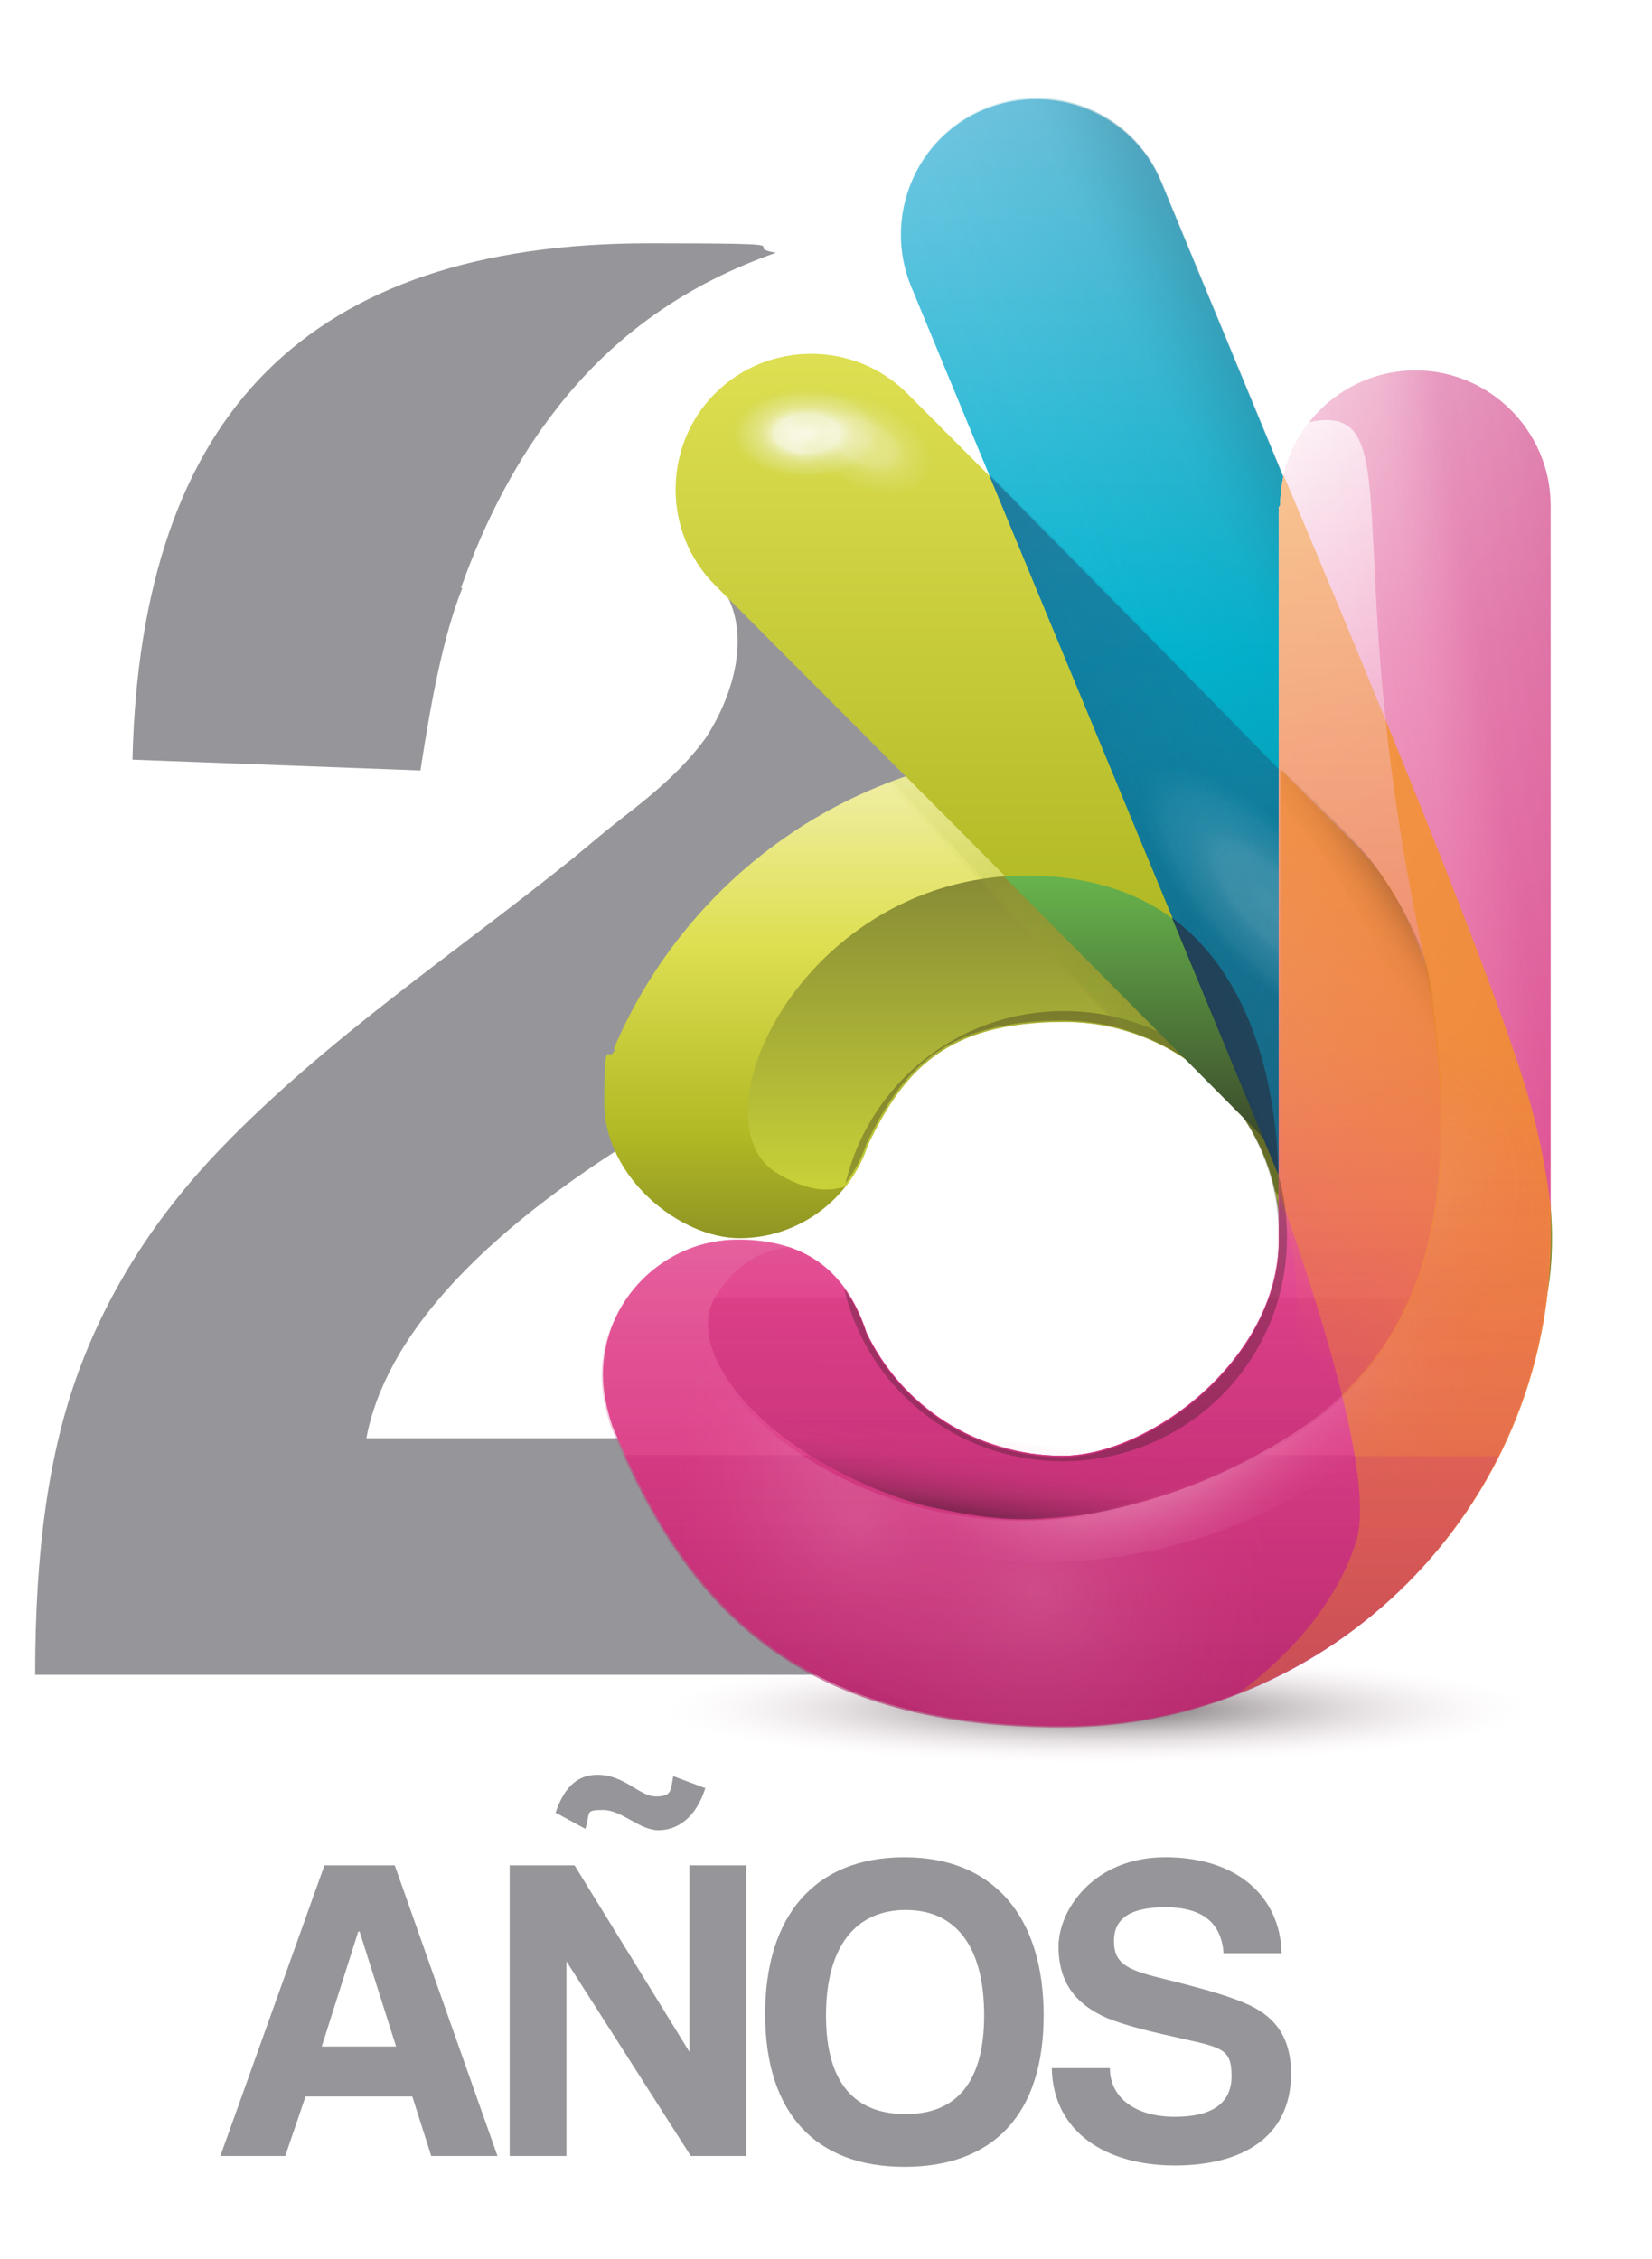 <?xml version="1.0" encoding="UTF-8"?>
<svg xmlns="http://www.w3.org/2000/svg" version="1.1" xmlns:xlink="http://www.w3.org/1999/xlink" viewBox="0 0 122.2 167.1">
  <!-- Generator: Adobe Illustrator 29.3.1, SVG Export Plug-In . SVG Version: 2.1.0 Build 151)  -->
  <defs>
    <style>
      .st0 {
        fill: url(#Degradado_sin_nombre_22);
      }

      .st0, .st1, .st2, .st3, .st4, .st5, .st6, .st7, .st8, .st9, .st10, .st11, .st12, .st13, .st14, .st15, .st16, .st17 {
        isolation: isolate;
      }

      .st0, .st6, .st7, .st18, .st19, .st20, .st16, .st21 {
        mix-blend-mode: multiply;
      }

      .st0, .st19, .st22 {
        opacity: .8;
      }

      .st23 {
        fill: url(#Degradado_sin_nombre_6);
      }

      .st1 {
        fill: #fff;
        opacity: 0;
      }

      .st1, .st2, .st3, .st24, .st5, .st7, .st25, .st26, .st27, .st28, .st29, .st30, .st31, .st11, .st32, .st33, .st13, .st34, .st35, .st36, .st37 {
        fill-rule: evenodd;
      }

      .st1, .st4, .st8, .st14, .st15, .st17 {
        mix-blend-mode: screen;
      }

      .st38 {
        clip-path: url(#clippath-6);
      }

      .st39 {
        clip-path: url(#clippath-7);
      }

      .st40 {
        clip-path: url(#clippath-17);
      }

      .st41 {
        clip-path: url(#clippath-15);
      }

      .st2 {
        fill: url(#Degradado_sin_nombre_111);
      }

      .st2, .st4, .st6, .st42, .st8, .st20, .st11, .st13, .st14, .st15, .st17 {
        opacity: .4;
      }

      .st43 {
        clip-path: url(#clippath-4);
      }

      .st3 {
        fill: url(#Degradado_sin_nombre_19);
      }

      .st3, .st5 {
        mix-blend-mode: darken;
      }

      .st3, .st18 {
        opacity: .6;
      }

      .st4 {
        fill: url(#Degradado_sin_nombre_284);
      }

      .st24 {
        fill: url(#Degradado_sin_nombre_29);
      }

      .st5 {
        fill: url(#Degradado_sin_nombre_30);
      }

      .st5, .st16 {
        opacity: .2;
      }

      .st44 {
        clip-path: url(#clippath-9);
      }

      .st45 {
        clip-path: url(#clippath-10);
      }

      .st6 {
        fill: url(#Degradado_sin_nombre_31);
      }

      .st7, .st30 {
        fill: #1d1719;
      }

      .st7, .st21 {
        opacity: .3;
      }

      .st25 {
        fill: #223f55;
      }

      .st46 {
        clip-path: url(#clippath-11);
      }

      .st47 {
        fill: none;
      }

      .st26, .st11 {
        fill: url(#Degradado_sin_nombre_21);
      }

      .st27 {
        fill: #2e214e;
      }

      .st8 {
        fill: url(#Degradado_sin_nombre_28);
      }

      .st28 {
        fill: url(#Degradado_sin_nombre_5);
      }

      .st48 {
        fill: url(#Degradado_sin_nombre_4);
      }

      .st29 {
        fill: url(#Degradado_sin_nombre_13);
      }

      .st49 {
        clip-path: url(#clippath-1);
      }

      .st50 {
        clip-path: url(#clippath-5);
      }

      .st51 {
        clip-path: url(#clippath-8);
      }

      .st10 {
        fill: url(#Degradado_sin_nombre_32);
      }

      .st10, .st12 {
        opacity: .7;
      }

      .st52 {
        clip-path: url(#clippath-3);
      }

      .st31 {
        fill: url(#Degradado_sin_nombre_2);
      }

      .st53 {
        fill: url(#Degradado_sin_nombre_17);
      }

      .st54 {
        clip-path: url(#clippath-12);
      }

      .st55 {
        fill: url(#Degradado_sin_nombre_7);
      }

      .st56 {
        clip-path: url(#clippath-14);
      }

      .st57 {
        fill: #96969a;
      }

      .st32 {
        fill: url(#Degradado_sin_nombre_15);
      }

      .st12 {
        fill: url(#Degradado_sin_nombre_3);
      }

      .st33 {
        fill: #f39324;
      }

      .st13 {
        fill: url(#Degradado_sin_nombre_16);
      }

      .st58 {
        clip-path: url(#clippath-16);
      }

      .st14 {
        fill: url(#Degradado_sin_nombre_282);
      }

      .st59 {
        clip-path: url(#clippath-2);
      }

      .st15 {
        fill: url(#Degradado_sin_nombre_283);
      }

      .st60 {
        fill: url(#Degradado_sin_nombre_20);
      }

      .st34 {
        fill: url(#Degradado_sin_nombre_12);
      }

      .st61 {
        clip-path: url(#clippath-13);
      }

      .st35 {
        fill: url(#Degradado_sin_nombre_9);
      }

      .st62 {
        fill: url(#Degradado_sin_nombre_8);
      }

      .st16 {
        fill: url(#Degradado_sin_nombre_23);
      }

      .st63 {
        clip-path: url(#clippath);
      }

      .st17 {
        fill: url(#Degradado_sin_nombre_281);
      }

      .st64 {
        opacity: .5;
      }

      .st36 {
        fill: url(#Degradado_sin_nombre_14);
      }

      .st37 {
        fill: url(#Degradado_sin_nombre_11);
      }
    </style>
    <radialGradient id="Degradado_sin_nombre_2" data-name="Degradado sin nombre 2" cx="74" cy="204.5" fx="74" fy="204.5" r="3.7" gradientTransform="translate(0 135.6) scale(1 -.6)" gradientUnits="userSpaceOnUse">
      <stop offset="0" stop-color="#fff"/>
      <stop offset="0" stop-color="#fffdfb"/>
      <stop offset=".2" stop-color="#fbfbf1" stop-opacity=".9"/>
      <stop offset=".4" stop-color="#f7f7e1" stop-opacity=".9"/>
      <stop offset=".5" stop-color="#f0f2c9" stop-opacity=".7"/>
      <stop offset=".6" stop-color="#eaecac" stop-opacity=".6"/>
      <stop offset=".8" stop-color="#e1e587" stop-opacity=".4"/>
      <stop offset=".9" stop-color="#d8dd5e" stop-opacity=".2"/>
      <stop offset="1" stop-color="#ced737" stop-opacity="0"/>
    </radialGradient>
    <radialGradient id="Degradado_sin_nombre_21" data-name="Degradado sin nombre 2" cx="197.4" cy="120.1" fx="197.4" fy="120.1" r="3.7" gradientTransform="translate(-129.1 -11.7) rotate(26.8) scale(1 -.6)" xlink:href="#Degradado_sin_nombre_2"/>
    <radialGradient id="Degradado_sin_nombre_3" data-name="Degradado sin nombre 3" cx="236.6" cy="426.3" fx="236.6" fy="426.3" r="20.1" gradientTransform="translate(-297.4 211.7) scale(1.6 -.2)" gradientUnits="userSpaceOnUse">
      <stop offset="0" stop-color="#1d1719"/>
      <stop offset="1" stop-color="#f9e1ec" stop-opacity="0"/>
    </radialGradient>
    <linearGradient id="Degradado_sin_nombre_4" data-name="Degradado sin nombre 4" x1="79.7" y1="65.8" x2="79.7" y2="113.1" gradientTransform="translate(0 168.6) scale(1 -1)" gradientUnits="userSpaceOnUse">
      <stop offset="0" stop-color="#5d6022"/>
      <stop offset=".4" stop-color="#b1b924"/>
      <stop offset=".7" stop-color="#dedf52"/>
      <stop offset="1" stop-color="#f3f1b2"/>
    </linearGradient>
    <clipPath id="clippath">
      <path class="st47" d="M45.4,77.6c5.5-13,18.3-22.1,33.3-22.1s36.1,16.2,36.1,36.1-20.1,8.9-20.1,0-7.2-16-16-16-11.9,3.7-14.5,9.1c-1.3,4-5.1,6.9-9.5,6.9s-10-4.5-10-10,.3-2.7.8-4h0Z"/>
    </clipPath>
    <linearGradient id="Degradado_sin_nombre_5" data-name="Degradado sin nombre 5" x1="75" y1="103.8" x2="75" y2="79.2" gradientTransform="translate(0 168.6) scale(1 -1)" gradientUnits="userSpaceOnUse">
      <stop offset="0" stop-color="#878b36"/>
      <stop offset="1" stop-color="#ccd637"/>
    </linearGradient>
    <clipPath id="clippath-1">
      <path class="st47" d="M45.3,77.5c5.5-13,18.3-22.1,33.3-22.1s36.1,16.2,36.1,36.1-20.1,8.9-20.1,0-7.2-16-16-16-11.9,3.7-14.5,9.1c-1.3,4-5.1,6.9-9.5,6.9s-10-4.5-10-10,.3-2.7.8-3.9h-.1Z"/>
    </clipPath>
    <clipPath id="clippath-2">
      <path class="st47" d="M45.4,77.6c5.5-13,18.3-22.1,33.3-22.1s36.1,16.2,36.1,36.1-20.1,8.9-20.1,0-7.2-16-16-16-11.9,3.7-14.5,9.1c-1.3,4-5.1,6.9-9.5,6.9s-10-4.5-10-10,.3-2.7.8-4h0Z"/>
    </clipPath>
    <radialGradient id="Degradado_sin_nombre_6" data-name="Degradado sin nombre 6" cx="110.3" cy="45.9" fx="110.3" fy="45.9" r="38.4" gradientTransform="translate(10.6 222.5) rotate(-11) scale(1 -2.7)" gradientUnits="userSpaceOnUse">
      <stop offset="0" stop-color="#1d1719"/>
      <stop offset="0" stop-color="#231e1a"/>
      <stop offset=".3" stop-color="#82852a" stop-opacity=".4"/>
      <stop offset=".6" stop-color="#bbc130" stop-opacity=".1"/>
      <stop offset="1" stop-color="#ccd637" stop-opacity="0"/>
    </radialGradient>
    <clipPath id="clippath-3">
      <path class="st47" d="M45.4,77.6c5.5-13,18.3-22.1,33.3-22.1s36.1,16.2,36.1,36.1-20.1,8.9-20.1,0-7.2-16-16-16-11.9,3.7-14.5,9.1c-1.3,4-5.1,6.9-9.5,6.9s-10-4.5-10-10,.3-2.7.8-4h0Z"/>
    </clipPath>
    <linearGradient id="Degradado_sin_nombre_7" data-name="Degradado sin nombre 7" x1="94.4" y1="55.9" x2="94.4" y2="127.4" gradientTransform="translate(0 168.6) scale(1 -1)" gradientUnits="userSpaceOnUse">
      <stop offset="0" stop-color="#195429"/>
      <stop offset="1" stop-color="#ccd637" stop-opacity="0"/>
    </linearGradient>
    <linearGradient id="Degradado_sin_nombre_8" data-name="Degradado sin nombre 8" x1="75.9" y1="90.4" x2="75.9" y2="142.5" gradientTransform="translate(0 168.6) scale(1 -1)" gradientUnits="userSpaceOnUse">
      <stop offset="0" stop-color="#5d6022"/>
      <stop offset="0" stop-color="#737623"/>
      <stop offset="0" stop-color="#898e23"/>
      <stop offset="0" stop-color="#9ba125"/>
      <stop offset="0" stop-color="#a7ae23"/>
      <stop offset=".2" stop-color="#afb624"/>
      <stop offset=".2" stop-color="#b1b924"/>
      <stop offset="1" stop-color="#dedf52"/>
    </linearGradient>
    <clipPath id="clippath-4">
      <path class="st47" d="M52.9,43.3c-3.9-3.9-3.9-10.3,0-14.2,3.9-3.9,10.3-3.9,14.2,0l49.1,49.5-14.2,14.2s-49.1-49.5-49.1-49.5Z"/>
    </clipPath>
    <linearGradient id="Degradado_sin_nombre_9" data-name="Degradado sin nombre 9" x1="75" y1="79.2" x2="75" y2="103.8" gradientTransform="translate(0 168.6) scale(1 -1)" gradientUnits="userSpaceOnUse">
      <stop offset="0" stop-color="#302e22"/>
      <stop offset="1" stop-color="#67b44c"/>
    </linearGradient>
    <radialGradient id="Degradado_sin_nombre_11" data-name="Degradado sin nombre 11" cx="59.7" cy="185.4" fx="59.7" fy="185.4" r="5.9" gradientTransform="translate(0 143.3) scale(1 -.6)" gradientUnits="userSpaceOnUse">
      <stop offset="0" stop-color="#fff"/>
      <stop offset="0" stop-color="#fffdfb"/>
      <stop offset=".2" stop-color="#fbfbf1" stop-opacity=".9"/>
      <stop offset=".4" stop-color="#f6f7e0" stop-opacity=".9"/>
      <stop offset=".5" stop-color="#f0f2c9" stop-opacity=".7"/>
      <stop offset=".6" stop-color="#e8ebac" stop-opacity=".6"/>
      <stop offset=".8" stop-color="#dfe487" stop-opacity=".4"/>
      <stop offset=".9" stop-color="#d6dc5e" stop-opacity=".2"/>
      <stop offset="1" stop-color="#ccd637" stop-opacity="0"/>
    </radialGradient>
    <radialGradient id="Degradado_sin_nombre_111" data-name="Degradado sin nombre 11" cx="192.4" cy="95.4" fx="192.4" fy="95.4" r="5.9" gradientTransform="translate(-133.6 -2.9) rotate(26.8) scale(1 -.6)" xlink:href="#Degradado_sin_nombre_11"/>
    <linearGradient id="Degradado_sin_nombre_12" data-name="Degradado sin nombre 12" x1="90.5" y1="78.8" x2="90.5" y2="161.2" gradientTransform="translate(0 168.6) scale(1 -1)" gradientUnits="userSpaceOnUse">
      <stop offset="0" stop-color="#137381"/>
      <stop offset=".5" stop-color="#02b4cf"/>
      <stop offset="1" stop-color="#7dc9e4"/>
    </linearGradient>
    <clipPath id="clippath-5">
      <path class="st47" d="M67.4,21.2c-2.1-5.1.3-11,5.4-13.1s11,.3,13.1,5.4l28.4,68.6-18.5,7.7s-28.4-68.6-28.4-68.6Z"/>
    </clipPath>
    <clipPath id="clippath-6">
      <path class="st47" d="M67.4,21.2c-2.1-5.1.3-11,5.4-13.1s11,.3,13.1,5.4l28.4,68.6-18.5,7.7s-28.4-68.6-28.4-68.6Z"/>
    </clipPath>
    <linearGradient id="Degradado_sin_nombre_13" data-name="Degradado sin nombre 13" x1="107.8" y1="78.9" x2="54.5" y2="107.2" gradientTransform="translate(0 168.6) scale(1 -1)" gradientUnits="userSpaceOnUse">
      <stop offset="0" stop-color="#2e214e"/>
      <stop offset="0" stop-color="#214b73" stop-opacity=".7"/>
      <stop offset=".3" stop-color="#14799b" stop-opacity=".4"/>
      <stop offset=".5" stop-color="#0198b7" stop-opacity=".2"/>
      <stop offset=".7" stop-color="#00acc9" stop-opacity="0"/>
      <stop offset="1" stop-color="#02b4cf" stop-opacity="0"/>
    </linearGradient>
    <clipPath id="clippath-7">
      <path class="st47" d="M67.4,21.2c-2.1-5.1.3-11,5.4-13.1s11,.3,13.1,5.4l28.4,68.6-18.5,7.7s-28.4-68.6-28.4-68.6Z"/>
    </clipPath>
    <linearGradient id="Degradado_sin_nombre_14" data-name="Degradado sin nombre 14" x1="66.3" y1="135" x2="98.2" y2="63.3" gradientTransform="translate(0 168.6) scale(1 -1)" gradientUnits="userSpaceOnUse">
      <stop offset="0" stop-color="#2e214e"/>
      <stop offset="0" stop-color="#23436c" stop-opacity=".8"/>
      <stop offset="0" stop-color="#196d90" stop-opacity=".5"/>
      <stop offset=".2" stop-color="#0e8cab" stop-opacity=".3"/>
      <stop offset=".4" stop-color="#00a2bf" stop-opacity=".1"/>
      <stop offset=".5" stop-color="#00afca" stop-opacity="0"/>
      <stop offset="1" stop-color="#02b4cf" stop-opacity="0"/>
    </linearGradient>
    <clipPath id="clippath-8">
      <path class="st47" d="M67.4,21.3c-2.1-5.1.3-11,5.4-13.1s11,.3,13.1,5.4l28.4,68.6-18.5,7.7s-28.4-68.6-28.4-68.6Z"/>
    </clipPath>
    <clipPath id="clippath-9">
      <path class="st47" d="M67.4,21.1c-2.1-5.1.3-11,5.4-13.1s11,.3,13.1,5.4l28.4,68.6-18.5,7.7s-28.4-68.6-28.4-68.6Z"/>
    </clipPath>
    <linearGradient id="Degradado_sin_nombre_15" data-name="Degradado sin nombre 15" x1="-28.6" y1="-325.7" x2="19.9" y2="-325.7" gradientTransform="translate(-43.5 -251.4) rotate(-23.8) scale(1 -1)" gradientUnits="userSpaceOnUse">
      <stop offset="0" stop-color="#02b4cf" stop-opacity="0"/>
      <stop offset=".3" stop-color="#00afca" stop-opacity="0"/>
      <stop offset=".5" stop-color="#00a2bd" stop-opacity=".1"/>
      <stop offset=".7" stop-color="#0b8ea7" stop-opacity=".3"/>
      <stop offset=".8" stop-color="#137288" stop-opacity=".6"/>
      <stop offset="1" stop-color="#1f4b62" stop-opacity=".9"/>
      <stop offset="1" stop-color="#223f55"/>
    </linearGradient>
    <clipPath id="clippath-10">
      <path class="st47" d="M67.4,21.2c-2.1-5.1.3-11,5.4-13.1s11,.3,13.1,5.4l28.4,68.6-18.5,7.7s-28.4-68.6-28.4-68.6Z"/>
    </clipPath>
    <radialGradient id="Degradado_sin_nombre_16" data-name="Degradado sin nombre 16" cx="255.6" cy="-60.5" fx="255.6" fy="-60.5" r="4.4" gradientTransform="translate(-360 -523.2) rotate(47.3) scale(2.9 -1.1)" gradientUnits="userSpaceOnUse">
      <stop offset="0" stop-color="#fff"/>
      <stop offset="0" stop-color="#fcfdfd"/>
      <stop offset=".2" stop-color="#f6fbfc" stop-opacity=".9"/>
      <stop offset=".4" stop-color="#e9f5fa" stop-opacity=".9"/>
      <stop offset=".5" stop-color="#dceff7" stop-opacity=".7"/>
      <stop offset=".6" stop-color="#c7e6f2" stop-opacity=".6"/>
      <stop offset=".8" stop-color="#b2deed" stop-opacity=".4"/>
      <stop offset=".9" stop-color="#94d3e8" stop-opacity=".2"/>
      <stop offset="1" stop-color="#7dc9e4" stop-opacity="0"/>
    </radialGradient>
    <linearGradient id="Degradado_sin_nombre_17" data-name="Degradado sin nombre 17" x1="79.6" y1="40.9" x2="79.6" y2="141.2" gradientTransform="translate(0 168.6) scale(1 -1)" gradientUnits="userSpaceOnUse">
      <stop offset="0" stop-color="#b81b68"/>
      <stop offset="0" stop-color="#bc206b"/>
      <stop offset="0" stop-color="#c72d78"/>
      <stop offset=".2" stop-color="#db3f88"/>
      <stop offset=".2" stop-color="#e34990"/>
      <stop offset=".8" stop-color="#f2afcd"/>
      <stop offset="1" stop-color="#f8e0eb"/>
    </linearGradient>
    <clipPath id="clippath-11">
      <path class="st47" d="M94.7,37.4c0-5.5,4.5-10,10-10s10,4.5,10,10v54.2c0,19.9-16.2,36.1-36.1,36.1s-27.9-9.2-33.3-22.2c-.4-1.2-.7-2.5-.7-3.8,0-5.5,4.5-10,10-10s8.2,2.9,9.5,6.9c2.6,5.4,8.1,9.1,14.5,9.1s16-7.2,16-16v-54.2h0Z"/>
    </clipPath>
    <linearGradient id="Degradado_sin_nombre_21" data-name="Degradado sin nombre 21" x1="79.5" y1="56.3" x2="79.5" y2="137.6" gradientTransform="translate(0 168.6) scale(1 -1)" gradientUnits="userSpaceOnUse">
      <stop offset="0" stop-color="#b81b68"/>
      <stop offset="0" stop-color="#bc206b"/>
      <stop offset="0" stop-color="#c72d78"/>
      <stop offset=".2" stop-color="#db3f88"/>
      <stop offset=".2" stop-color="#e34990"/>
      <stop offset="1" stop-color="#fff"/>
    </linearGradient>
    <linearGradient id="Degradado_sin_nombre_19" data-name="Degradado sin nombre 19" x1="79.7" y1="56.2" x2="79.7" y2="99.8" gradientTransform="translate(0 168.6) scale(1 -1)" gradientUnits="userSpaceOnUse">
      <stop offset="0" stop-color="#771643"/>
      <stop offset="0" stop-color="#7a1744"/>
      <stop offset="0" stop-color="#962459" stop-opacity=".7"/>
      <stop offset="0" stop-color="#af306a" stop-opacity=".5"/>
      <stop offset=".2" stop-color="#c23a79" stop-opacity=".3"/>
      <stop offset=".3" stop-color="#d24082" stop-opacity=".2"/>
      <stop offset=".4" stop-color="#dc458a" stop-opacity="0"/>
      <stop offset=".6" stop-color="#e2488e" stop-opacity="0"/>
      <stop offset="1" stop-color="#e34990" stop-opacity="0"/>
    </linearGradient>
    <clipPath id="clippath-12">
      <path class="st47" d="M94.7,37.4c0-5.5,4.5-10,10-10s10,4.5,10,10v54.2c0,19.9-16.2,36.1-36.1,36.1s-27.9-9.2-33.3-22.2c-.4-1.2-.7-2.5-.7-3.8,0-5.5,4.5-10,10-10s8.2,2.9,9.5,6.9c2.6,5.4,8.1,9.2,14.5,9.2s16-7.2,16-16v-54.4Z"/>
    </clipPath>
    <linearGradient id="Degradado_sin_nombre_20" data-name="Degradado sin nombre 20" x1="242.4" y1="-214.6" x2="201.4" y2="-214.6" gradientTransform="translate(-164.1 -218.2) rotate(-8.7) scale(1 -1.5)" gradientUnits="userSpaceOnUse">
      <stop offset="0" stop-color="#b81b68"/>
      <stop offset="0" stop-color="#ba1d6a" stop-opacity=".9"/>
      <stop offset="0" stop-color="#c42a75" stop-opacity=".7"/>
      <stop offset=".3" stop-color="#ce327e" stop-opacity=".5"/>
      <stop offset=".4" stop-color="#d73a83" stop-opacity=".3"/>
      <stop offset=".5" stop-color="#dd4188" stop-opacity=".2"/>
      <stop offset=".7" stop-color="#e1458d" stop-opacity="0"/>
      <stop offset=".8" stop-color="#e3488f" stop-opacity="0"/>
      <stop offset="1" stop-color="#e34990" stop-opacity="0"/>
    </linearGradient>
    <clipPath id="clippath-13">
      <path class="st47" d="M94.7,37.4c0-5.5,4.5-10,10-10s10,4.5,10,10v54.2c0,19.9-16.2,36.1-36.1,36.1s-27.9-9.2-33.3-22.2c-.4-1.2-.7-2.5-.7-3.8,0-5.5,4.5-10,10-10s8.2,2.9,9.5,6.9c2.6,5.4,8.1,9.1,14.5,9.1s16-7.2,16-16v-54.2h0Z"/>
    </clipPath>
    <clipPath id="clippath-14">
      <path class="st47" d="M94.7,37.4c0-5.5,4.5-10,10-10s10,4.5,10,10v54.2c0,19.9-16.2,36.1-36.1,36.1s-27.9-9.2-33.3-22.2c-.4-1.2-.7-2.5-.7-3.8,0-5.5,4.5-10,10-10s8.2,2.9,9.5,6.9c2.6,5.4,8.1,9.1,14.5,9.1s16-7.2,16-16v-54.2h0Z"/>
    </clipPath>
    <linearGradient id="Degradado_sin_nombre_22" data-name="Degradado sin nombre 22" x1="79.5" y1="40.8" x2="79.5" y2="141.1" gradientTransform="translate(0 168.6) scale(1 -1)" gradientUnits="userSpaceOnUse">
      <stop offset="0" stop-color="#b81b68"/>
      <stop offset="0" stop-color="#bc216c" stop-opacity=".9"/>
      <stop offset="0" stop-color="#c52a75" stop-opacity=".7"/>
      <stop offset=".2" stop-color="#ce327c" stop-opacity=".5"/>
      <stop offset=".2" stop-color="#d53a83" stop-opacity=".3"/>
      <stop offset=".3" stop-color="#db3e87" stop-opacity=".2"/>
      <stop offset=".4" stop-color="#de438b" stop-opacity=".1"/>
      <stop offset=".5" stop-color="#e1458d" stop-opacity="0"/>
      <stop offset=".7" stop-color="#e3488f" stop-opacity="0"/>
      <stop offset="1" stop-color="#e34990" stop-opacity="0"/>
    </linearGradient>
    <linearGradient id="Degradado_sin_nombre_23" data-name="Degradado sin nombre 23" x1="79.5" y1="40.8" x2="79.5" y2="141.1" gradientTransform="translate(0 168.6) scale(1 -1)" gradientUnits="userSpaceOnUse">
      <stop offset="0" stop-color="#1d1719"/>
      <stop offset="0" stop-color="#58243b" stop-opacity=".7"/>
      <stop offset=".2" stop-color="#a9396d" stop-opacity=".3"/>
      <stop offset=".4" stop-color="#d84689" stop-opacity="0"/>
      <stop offset="1" stop-color="#e34990" stop-opacity="0"/>
    </linearGradient>
    <clipPath id="clippath-15">
      <path class="st47" d="M96.9,31.2c1.8-2.2,4.6-3.7,7.7-3.7,5.5,0,10,4.5,10,10v54.2c0,19.9-16.2,36.1-36.1,36.1s-27.9-9.2-33.3-22.2c-.4-1.2-.7-2.5-.7-3.8,0-5.5,4.5-10,10-10s2.6.3,3.8.8h-.2c-1.9.2-3.7,1.2-5.2,3.5-4.1,6.3,12.5,20.2,30.2,15.5,20.6-5.5,26.8-17.7,21.7-42.6-5.8-28.3-.6-38.9-7.9-37.5v-.3Z"/>
    </clipPath>
    <radialGradient id="Degradado_sin_nombre_28" data-name="Degradado sin nombre 28" cx="63.4" cy="56.1" fx="63.4" fy="56.1" r="16" gradientTransform="translate(0 168.6) scale(1 -1)" gradientUnits="userSpaceOnUse">
      <stop offset="0" stop-color="#fff"/>
      <stop offset="0" stop-color="#fbe3ed" stop-opacity=".9"/>
      <stop offset=".4" stop-color="#efa1c6" stop-opacity=".5"/>
      <stop offset=".7" stop-color="#e973a9" stop-opacity=".2"/>
      <stop offset=".9" stop-color="#e45497" stop-opacity="0"/>
      <stop offset="1" stop-color="#e34990" stop-opacity="0"/>
    </radialGradient>
    <radialGradient id="Degradado_sin_nombre_281" data-name="Degradado sin nombre 28" cx="81.3" cy="-852.5" fx="81.3" fy="-852.5" r="19.8" gradientTransform="translate(-463.9 -546.3) rotate(-33.7) scale(1 -1)" xlink:href="#Degradado_sin_nombre_28"/>
    <radialGradient id="Degradado_sin_nombre_282" data-name="Degradado sin nombre 28" cx="-470.4" cy="-1616.5" fx="-470.4" fy="-1616.5" r="13.4" gradientTransform="translate(-1315.4 -815.4) rotate(-73.3) scale(1 -1)" xlink:href="#Degradado_sin_nombre_28"/>
    <radialGradient id="Degradado_sin_nombre_283" data-name="Degradado sin nombre 28" cx="-843.6" cy="-1652.5" fx="-843.6" fy="-1652.5" r="13.4" gradientTransform="translate(1172 -1380.8) rotate(9.7) scale(1 -1)" xlink:href="#Degradado_sin_nombre_28"/>
    <radialGradient id="Degradado_sin_nombre_284" data-name="Degradado sin nombre 28" cx="-249.2" cy="-1921.8" fx="-249.2" fy="-1921.8" r="13.4" gradientTransform="translate(-1511.1 1160.3) rotate(-131) scale(1 -1)" xlink:href="#Degradado_sin_nombre_28"/>
    <clipPath id="clippath-16">
      <path class="st47" d="M83.7,102.9c-5.9,4-22.5-19.2-30.6-7-4.1,6.3,12.5,20.2,30.2,15.5,20.6-5.5,26.8-17.7,21.7-42.6-5.8-28.3-.6-38.9-7.9-37.5-3.7.7-1.5,18.2-2.4,25.6,0,0,0,31.9,0,32.1,2.8,14.3-10.9,14.1-10.9,14.1v-.2Z"/>
    </clipPath>
    <linearGradient id="Degradado_sin_nombre_29" data-name="Degradado sin nombre 29" x1="104.8" y1="102.9" x2="69.6" y2="65.1" gradientTransform="translate(0 168.6) scale(1 -1)" gradientUnits="userSpaceOnUse">
      <stop offset="0" stop-color="#ed761e"/>
      <stop offset="0" stop-color="#ed771e" stop-opacity=".9"/>
      <stop offset="0" stop-color="#ee7e1f" stop-opacity=".8"/>
      <stop offset="0" stop-color="#ef8120" stop-opacity=".6"/>
      <stop offset=".2" stop-color="#ef861e" stop-opacity=".4"/>
      <stop offset=".3" stop-color="#f08a1f" stop-opacity=".3"/>
      <stop offset=".4" stop-color="#f08d21" stop-opacity=".2"/>
      <stop offset=".5" stop-color="#f18f23" stop-opacity=".1"/>
      <stop offset=".6" stop-color="#f19123" stop-opacity="0"/>
      <stop offset=".7" stop-color="#f19122" stop-opacity="0"/>
      <stop offset="1" stop-color="#f39324" stop-opacity="0"/>
    </linearGradient>
    <linearGradient id="Degradado_sin_nombre_30" data-name="Degradado sin nombre 30" x1="104.3" y1="100.5" x2="98.7" y2="96.8" gradientTransform="translate(0 168.6) scale(1 -1)" gradientUnits="userSpaceOnUse">
      <stop offset="0" stop-color="#1d1719"/>
      <stop offset=".3" stop-color="#935c1e" stop-opacity=".4"/>
      <stop offset=".6" stop-color="#dc851f" stop-opacity=".1"/>
      <stop offset="1" stop-color="#f39324" stop-opacity="0"/>
    </linearGradient>
    <clipPath id="clippath-17">
      <path class="st47" d="M94.7,37.5c0-5.5,4.5-10,10-10s10,4.5,10,10v54.2c0,19.9-16.2,36.1-36.1,36.1s-27.9-9.2-33.3-22.2c-.4-1.2-.7-2.5-.7-3.8,0-5.5,4.5-10,10-10s8.2,2.9,9.5,6.9c2.6,5.4,8.1,9.1,14.5,9.1s16-7.2,16-16v-54.2h0Z"/>
    </clipPath>
    <linearGradient id="Degradado_sin_nombre_31" data-name="Degradado sin nombre 31" x1="74.1" y1="62.7" x2="73.2" y2="56.4" gradientTransform="translate(0 168.6) scale(1 -1)" gradientUnits="userSpaceOnUse">
      <stop offset="0" stop-color="#e34990" stop-opacity="0"/>
      <stop offset=".4" stop-color="#c03f7b" stop-opacity=".2"/>
      <stop offset=".8" stop-color="#56243a" stop-opacity=".7"/>
      <stop offset="1" stop-color="#1d1719"/>
    </linearGradient>
    <radialGradient id="Degradado_sin_nombre_32" data-name="Degradado sin nombre 32" cx="81.3" cy="72" fx="81.3" fy="72" r="22.5" gradientTransform="translate(0 168.6) scale(1 -1)" gradientUnits="userSpaceOnUse">
      <stop offset="0" stop-color="#fff"/>
      <stop offset=".2" stop-color="#fffcfd"/>
      <stop offset=".3" stop-color="#fcf4f8" stop-opacity=".9"/>
      <stop offset=".4" stop-color="#fbe7f0" stop-opacity=".9"/>
      <stop offset=".5" stop-color="#f7d5e5" stop-opacity=".8"/>
      <stop offset=".6" stop-color="#f4bfd7" stop-opacity=".7"/>
      <stop offset=".7" stop-color="#f0a3c7" stop-opacity=".5"/>
      <stop offset=".8" stop-color="#eb81b2" stop-opacity=".3"/>
      <stop offset=".9" stop-color="#e45d9c" stop-opacity=".1"/>
      <stop offset="1" stop-color="#e34990" stop-opacity="0"/>
    </radialGradient>
  </defs>
  <g class="st9">
    <g id="Capa_1">
      <path class="st31" d="M70,14.9v-.4c0,0-.3-.1-.4-.2v-.8h-.2c0-.6.3-1,.4-1.5.4-.3.8-.6,1.1-1v-.2c.3,0,.5-.1.8-.2v-.2h.8c2.5-.8,5.5,1,6.1,2.7v1.1c-.2.1-.4.3-.6.4v.2h-.4v.2c-1.2.1-2.4.3-3.6.4v.2h-2.5c-.5-.2-.9-.6-1.5-.8h0Z"/>
      <path class="st11" d="M75.2,12.8c0-.1,0-.2.2-.3,0-.1-.2-.2-.3-.3,0-.2.2-.5.3-.7h-.2c0-.6.7-.8,1-1.2.5-.1,1-.2,1.4-.3v-.2c.3,0,.5.1.8.2v-.2c.2.1.5.2.7.3,2.6.4,4.5,3.4,4.2,5.1-.2.3-.3.7-.5,1h-.7v.2c0,0-.2-.1-.3-.2v.2c-1.1-.4-2.3-.9-3.4-1.3v.2c-.7-.4-1.5-.7-2.2-1.1-.4-.4-.6-1-1-1.4Z"/>
      <g>
        <path class="st57" d="M31.9,159.5l-1.4-4.4h-7.9l-1.5,4.4h-4.8l7.7-21.5h5.2l7.6,21.5s-4.9,0-4.9,0ZM26.5,142.9h0l-2.7,8.5h5.5l-2.7-8.5h0Z"/>
        <path class="st57" d="M51.1,159.5l-9.2-14.4v14.4h-4.2v-21.5h4.8l8.5,13.8v-13.8h4.2v21.5s-4.1,0-4.1,0ZM52.2,132.2c-.7,2.3-2.1,3.2-3.5,3.2s-2.7-1.5-4.1-1.5-.9.2-1.3,1.4l-2.2-1.2c.7-2.1,1.8-2.8,3.1-2.8,2,0,3.1,1.6,4.3,1.6s1.1-.4,1.3-1.5l2.4.9h0Z"/>
        <path class="st57" d="M56.6,149c0-7.3,3.7-11.6,10.3-11.6s10.3,4.4,10.3,11.7-3.7,11.2-10.3,11.2-10.3-4-10.3-11.3h0ZM72.8,149.1c0-5.1-2.1-7.8-5.8-7.8s-5.9,2.7-5.9,7.8,2.2,7.3,5.9,7.3,5.8-2.3,5.8-7.3Z"/>
        <path class="st57" d="M90.5,144.4c-.2-2.2-1.6-3.3-4.3-3.3s-3.8.9-3.8,2.5.9,2.1,3.3,2.7c2.4.6,4.8,1.2,6.4,1.9,1.9.8,3.4,2.2,3.4,5.2,0,4.7-3.6,6.8-8.6,6.8s-9-2.4-9.1-7.2h4.3c0,2.2,1.9,3.6,4.8,3.6s4.2-1.1,4.2-3-.6-2.1-3.3-2.7c-2.7-.6-4.4-1-5.9-1.6-2.3-1-3.6-2.6-3.6-5.3s2.6-6.6,7.9-6.6,8.5,2.9,8.6,7.1h-4.3Z"/>
      </g>
      <g>
        <path class="st12" d="M125.3,127.3c0,3-19.7,5.4-44,5.4s-44-2.4-44-5.4,19.7-5.4,44-5.4,44,2.4,44,5.4Z"/>
        <path class="st57" d="M47.7,84c7.6-4.6,13.5-8.5,17.5-11.7,3.9-3.1,7.3-6.9,9.8-11.2,2.1-3.5,5.1-9,4.3-13.2-1-4.8-4.2-9-8.2-11.8s-4.4-2.9-6.7-3.3c-1.7-.3-3.3.3-5,.3s-3.8.3-5.5,1.1c-1.9.9-3.5,1.9-3.4,4,.2,2.2,2.3,4,3.3,5.9,1.7,3.3.3,7.6-1.6,10.5-1.6,2.2-3.7,4-5.9,5.7-1.3,1-2.6,2.1-3.8,3.1-8.8,7.1-18.3,13.4-26.2,21.6-4.8,5-8.3,10.5-10.5,16.5s-3.2,13.2-3.2,22.4h66.5v-17.5H27.1c1.4-7.4,8.2-15,20.6-22.6v.2Z"/>
        <path class="st57" d="M34.2,43.5c-1.4,3.5-2.3,8.3-3.1,13.5l-21.3-.8c.3-12.8,3.6-22.4,9.9-28.7,6.3-6.3,15.7-9.5,28.3-9.5s6.5.2,9.4.7c-6.6,2.3-12,6.1-16.2,11.5-2.9,3.7-5.3,8.2-7.1,13.3h0Z"/>
        <g>
          <g>
            <path class="st48" d="M45.4,77.6c5.5-13,18.3-22.1,33.3-22.1s36.1,16.2,36.1,36.1-20.1,8.9-20.1,0-7.2-16-16-16-11.9,3.7-14.5,9.1c-1.3,4-5.1,6.9-9.5,6.9s-10-4.5-10-10,.3-2.7.8-4h0Z"/>
            <g class="st63">
              <path class="st28" d="M94.6,89.4s1.9-22.6-16.2-24.5-27.7,17.8-20.9,21.9c9.1,5.5,8.7-9.8,23-7.2,12.7,2.3,14.2,9.8,14.2,9.8h0Z"/>
            </g>
          </g>
          <g class="st49">
            <path class="st7" d="M62.1,91.4c0-9.2,7.4-16.6,16.6-16.6s16.6,7.4,16.6,16.6-7.4,16.6-16.6,16.6-16.6-7.4-16.6-16.6Z"/>
          </g>
          <g class="st18">
            <g class="st59">
              <polygon class="st23" points="133.4 85.8 123.3 118.6 57.1 49 70.8 41.2 133.4 85.8"/>
            </g>
          </g>
          <g class="st21">
            <g class="st52">
              <polygon class="st55" points="129.6 95.6 117.4 112.7 59.2 50.6 84.2 41.2 129.6 95.6"/>
            </g>
          </g>
          <path class="st62" d="M52.9,43.3c-3.9-3.9-3.9-10.3,0-14.2,3.9-3.9,10.3-3.9,14.2,0l34.8,34.9-14.2,14.2s-34.8-34.9-34.8-34.9Z"/>
          <g class="st43">
            <path class="st35" d="M94.6,89.4s1.9-22.6-16.2-24.5-27.7,17.8-20.9,21.9c9.1,5.5,8.7-9.8,23-7.2,12.7,2.3,14.2,9.8,14.2,9.8h0Z"/>
          </g>
          <path class="st37" d="M53.4,35.1v-.6c-.2,0-.4-.2-.6-.3v-1.2h-.3c-.2-.9.4-1.6.6-2.4.6-.5,1.2-1,1.8-1.5v-.3c.4,0,.8-.2,1.2-.3v-.3h1.2c3.9-1.2,8.6,1.6,9.5,4.2v1.8c-.3.2-.6.4-.9.6v.3h-.6v.3c-1.9.2-3.8.4-5.6.6v.3h-3.9c-.8-.3-1.5-1-2.4-1.2Z"/>
          <path class="st2" d="M57.2,32.6c0-.2.2-.4.3-.5,0-.2-.3-.4-.4-.5.2-.4.4-.7.5-1.1,0,0-.2,0-.3-.1.2-.9,1.1-1.2,1.6-1.9.8-.2,1.5-.3,2.3-.5,0,0,0-.2,0-.3.4,0,.8.2,1.2.3,0,0,0-.2,0-.3.4.2.7.4,1.1.5,4,.7,7,5.3,6.6,8-.3.5-.5,1.1-.8,1.6-.4,0-.7,0-1.1,0,0,0,0,.2,0,.3-.2,0-.4-.2-.5-.3,0,0,0,.2,0,.3-1.8-.7-3.5-1.3-5.3-2,0,0,0,.2,0,.3-1.1-.6-2.3-1.2-3.5-1.7-.6-.6-.9-1.5-1.6-2.1h0Z"/>
          <path class="st34" d="M67.4,21.2c-2.1-5.1.3-11,5.4-13.1,5.1-2.1,11,.3,13.1,5.4h0l28.4,68.6-18.5,7.7-28.4-68.6"/>
          <path class="st1" d="M77.6,9.7c-5.9-.7-7.4,4.2-4.8,5.7,2.5,1.4,4-2.4,7.5-.7s6.9,8.1,6.9,8.1c0,0-3.4-12.3-9.6-13h0Z"/>
          <g class="st20">
            <g class="st50">
              <path class="st27" d="M70.1,32.1s24.9,25,30.5,31.1c6.8,7.4,9.1,29.6,0,38.9-9.1,9.2-21.3,10.2-21.3,10.2,0,0,12.8-1.1,15.7-9.6,2.8-8.5.3-16.9-7.4-24.4-7.7-7.5-27.4-27.7-27.4-27.7l10-18.3v-.2Z"/>
            </g>
          </g>
          <g class="st38">
            <path class="st29" d="M70.1,32s24.9,25,30.5,31.1c6.8,7.4,9.1,29.6,0,38.9-9.1,9.2-21.3,10.2-21.3,10.2,0,0,12.8-1.1,15.7-9.6,2.8-8.5-2.1-23.4-9.8-31-7.7-7.5-20.5-28.9-20.5-28.9l5.4-10.6h0Z"/>
          </g>
          <g class="st39">
            <path class="st36" d="M70,31.9s24.9,24.9,30.5,31c6.8,7.4,9.1,29.6,0,38.9-9.1,9.2-21.3,10.2-21.3,10.2,0,0,12.8-1.1,15.7-9.6,2.8-8.5-2.1-23.4-9.8-31-7.7-7.6-20.5-28.9-20.5-28.9l5.4-10.5h0Z"/>
          </g>
          <g class="st51">
            <path class="st25" d="M94.5,89.3s1.9-22.6-16.2-24.5-27.7,17.8-20.9,21.9c9.1,5.5,8.7-9.8,23-7.2,12.7,2.3,14.2,9.8,14.2,9.8h0Z"/>
          </g>
          <g class="st18">
            <g class="st44">
              <path class="st32" d="M101,26.9c7.5,17.1,22.5,54.6,10.3,60-3.9,1.7-9.7,6.5-16.6,2.7-14.6-8-32.8-31.6-37.9-43.2-7.5-17.1-3.7-35.3,8.5-40.7,12.2-5.4,28.2,4.1,35.8,21.1h-.1Z"/>
            </g>
          </g>
          <g class="st64">
            <g class="st45">
              <path class="st13" d="M81.7,59.5c.2-.2.4-.4.6-.6-.2-.4-.4-.8-.6-1.2.4-.4.8-.7,1.2-1.1,0-.2-.3-.3-.4-.5.6-1.2,2.3-.8,3.3-1.3,1.4.5,2.7,1,4.1,1.5,0,0,.2-.2.3-.3.7.5,1.4,1.1,2,1.6,0,0,.2-.2.3-.3.6.6,1.2,1.3,1.7,1.9,6.9,5,11,15.1,9.8,19-.6.6-1.2,1.1-1.8,1.7-.6-.3-1.3-.6-1.9-.9,0,0-.2.2-.3.3l-.9-.9c0,0-.2.2-.3.3-3-2.8-5.9-5.6-8.9-8.4l-.3.3c-1.9-2.1-3.8-4.1-5.7-6.1-1-1.6-1.2-3.2-2.3-4.9h.1Z"/>
            </g>
          </g>
          <g>
            <path class="st53" d="M94.7,37.4c0-5.5,4.5-10,10-10s10,4.5,10,10v54.2c0,19.9-16.2,36.1-36.1,36.1s-27.9-9.2-33.3-22.2c-.4-1.2-.7-2.5-.7-3.8,0-5.5,4.5-10,10-10s8.2,2.9,9.5,6.9c2.6,5.4,8.1,9.1,14.5,9.1s16-7.2,16-16v-54.2h0Z"/>
            <g class="st46">
              <path class="st26" d="M83.6,102.8c-5.9,4-22.5-19.2-30.6-7-4.1,6.3,12.5,20.2,30.2,15.5,20.6-5.5,26.8-17.7,21.7-42.6-5.8-28.3-.6-38.9-7.9-37.5-8.2,1.5-8.3,28.5-5.5,42.8s-7.9,28.9-7.9,28.9h0Z"/>
            </g>
          </g>
          <path class="st3" d="M95.1,88.8c2.8,14.3-12.6,18.2-12.6,18.2-5.9,4-24.6-7.2-29.3-11.1-4.1,6.3,12.5,20.2,30.2,15.5,20.6-5.5,26.8-17.7,21.7-42.6"/>
          <g class="st19">
            <g class="st54">
              <path class="st60" d="M124.4,63.3c4.7,30.3-.7,56.3-11.9,58-11.2,1.7-24.1-21.5-28.7-51.8-4.7-30.3.7-56.3,11.9-58,11.2-1.7,24.1,21.5,28.7,51.8Z"/>
            </g>
          </g>
          <g class="st22">
            <g class="st61">
              <path class="st33" d="M94.8,34.8s14.7,34.5,18.1,45.8c3.4,11.3,3.6,26.4-6.4,37.2-10,10.8-22.8,12.1-22.8,12.1,0,0,13.2-5.3,16.6-15.8,3.4-10.6-23.2-68.5-23.2-68.5l17.7-10.8h0Z"/>
            </g>
          </g>
          <g class="st42">
            <g class="st56">
              <path class="st26" d="M83.6,102.8c-5.9,4-22.5-19.2-30.6-7-4.1,6.3,12.5,20.2,30.2,15.5,20.6-5.5,26.8-17.7,21.7-42.6-5.8-28.3-.6-38.9-7.9-37.5-8.2,1.5-8.3,28.5-5.5,42.8s-7.9,28.9-7.9,28.9h0Z"/>
            </g>
          </g>
          <path class="st0" d="M94.6,37.5c0-5.5,4.5-10,10-10s10,4.5,10,10v54.2c0,19.9-16.2,36.1-36.1,36.1s-27.9-9.2-33.3-22.2c-.4-1.2-.7-2.5-.7-3.8,0-5.5,4.5-10,10-10s8.2,2.9,9.5,6.9c2.6,5.4,8.1,9.2,14.5,9.2s16-7.2,16-16v-54.4Z"/>
          <path class="st16" d="M94.6,37.5c0-5.5,4.5-10,10-10s10,4.5,10,10v54.2c0,19.9-16.2,36.1-36.1,36.1s-27.9-9.2-33.3-22.2c-.4-1.2-.7-2.5-.7-3.8,0-5.5,4.5-10,10-10s8.2,2.9,9.5,6.9c2.6,5.4,8.1,9.1,14.5,9.1s16-7.2,16-16v-54.2h0Z"/>
          <g class="st42">
            <g class="st41">
              <g>
                <path class="st8" d="M53.5,100.7c.7,1.1,2.2,3.6,3.4,4.5,1.1.9,1.2,1.1,2.2,1.7s5.2,3.5,9.9,4.4c4.7.9,4.9,1,6.9.8s4.2,16.5,1.1,17.2c-1.6.3-17.8-3.5-22.7-6.3-4.8-2.8-3.4-16.7-4.8-19.6-2.8-5.8-.5-7.8.9-7.7"/>
                <path class="st17" d="M67.8,108.4c1.2.6,3.9,1.8,5.3,1.9s1.6.2,2.8.2,6.3,0,10.7-1.8c4.4-1.9,4.7-1.9,6.2-3.1,1.5-1.3,13,13.3,10.8,15.6-1.1,1.2-18.5,8.2-24.1,8.6-5.6.3-24-9.2-26.8-10.8-5.6-3.3,8.5-12.3,9.8-13"/>
                <path class="st14" d="M88.8,105.5c1.3-.3,4.1-1.1,5.3-1.9,1.2-.8,1.4-.9,2.3-1.6.8-.7,4.9-4,7.1-8.3s2.4-4.4,2.8-6.4c.4-1.9,7.2.6,7,3.8,0,1.6-3.9,13-8,16.8s-11.9,1.6-15.1,2.1c-6.4,1-7.6-1.8-7.1-3.1"/>
                <path class="st15" d="M53.8,97.2c.5,1.2,1.6,4,2.5,5,.9,1.1,1,1.3,1.9,2.1.8.8,4.6,4.4,9.1,6,4.5,1.7,4.7,1.8,6.7,2,2,0,.2,7.3-2.9,7.4-1.6,0-13.4-2.3-17.7-5.9s-3-11.6-3.9-14.7c-1.8-6.2.9-7.8,2.2-7.4"/>
                <path class="st4" d="M102.3,106.1c.8,1.2,3.8,1.6,6.4-4.3,1.3-3,7.4-8.4,6.3-13.8-1-5.5-8.7-14.8-10-15.8-2.6-1.9-8.4,2.5-7,3.9s1.5,1.6,3.9,5.8c2.4,4.1,3,9.3,3.2,10.4s0,1.4,0,2.8c0,1.4-.8,4.2-1.2,5.5"/>
              </g>
            </g>
          </g>
          <g class="st58">
            <path class="st24" d="M88.9,54.6s-2.7-6.7.8-2.9c4.8,5.2,9.5,9.6,11.5,11.8,6.8,7.4,9.5,29.5.4,38.7-9.1,9.2-22.4,10.3-22.4,10.3,0,0,12.9-1.3,15.7-9.8,2.2-6.7.8-14-3.7-20.5-1.2-1.8,1.1-4.9-.6-6.5-1.6-9.2-1.3-16.4-1.3-16.4l-.6-4.7h.2Z"/>
          </g>
          <path class="st5" d="M94.7,56.8s5.5,5.3,6.6,6.7c1.1,1.4,3.7,5.3,4.4,8.6.7,3.3,1.1,11,1.1,11.9s-3.4-10.9-6.2-16.3c-2.9-5.3-5.8-8.3-5.8-8.3v-2.7h0Z"/>
          <g class="st21">
            <g class="st40">
              <path class="st30" d="M62,91.5c0-9.2,7.4-16.6,16.6-16.6s16.6,7.4,16.6,16.6-7.4,16.6-16.6,16.6-16.6-7.4-16.6-16.6Z"/>
            </g>
          </g>
          <path class="st6" d="M56.3,104.9s4.5,4.4,12.1,6.5c3.3.7,5.9,1.2,9.2.9,3.4-.3,3.8-.3,7.1-1.3,3.3-1,4.9-1.6,6.9-2.6"/>
          <path class="st10" d="M55.6,104.8s2.5,9,18.3,10.6c13.2,1.3,24.8-5.3,27.4-9.1,2.6-3.8,5.6-8.1,5.7-16.6,0-8.6-1.1-11.9-1.1-11.9,0,0,.8,8.1-.5,13.8-1.3,5.7-3.8,10.8-9.8,14.5-5.9,3.8-11.6,5.4-16.2,6.1-4.6.7-11.2,0-15.8-2.5-5-2.6-5.8-3.4-6.5-3.9s-1.6-1-1.6-1h.1Z"/>
        </g>
      </g>
    </g>
  </g>
</svg>